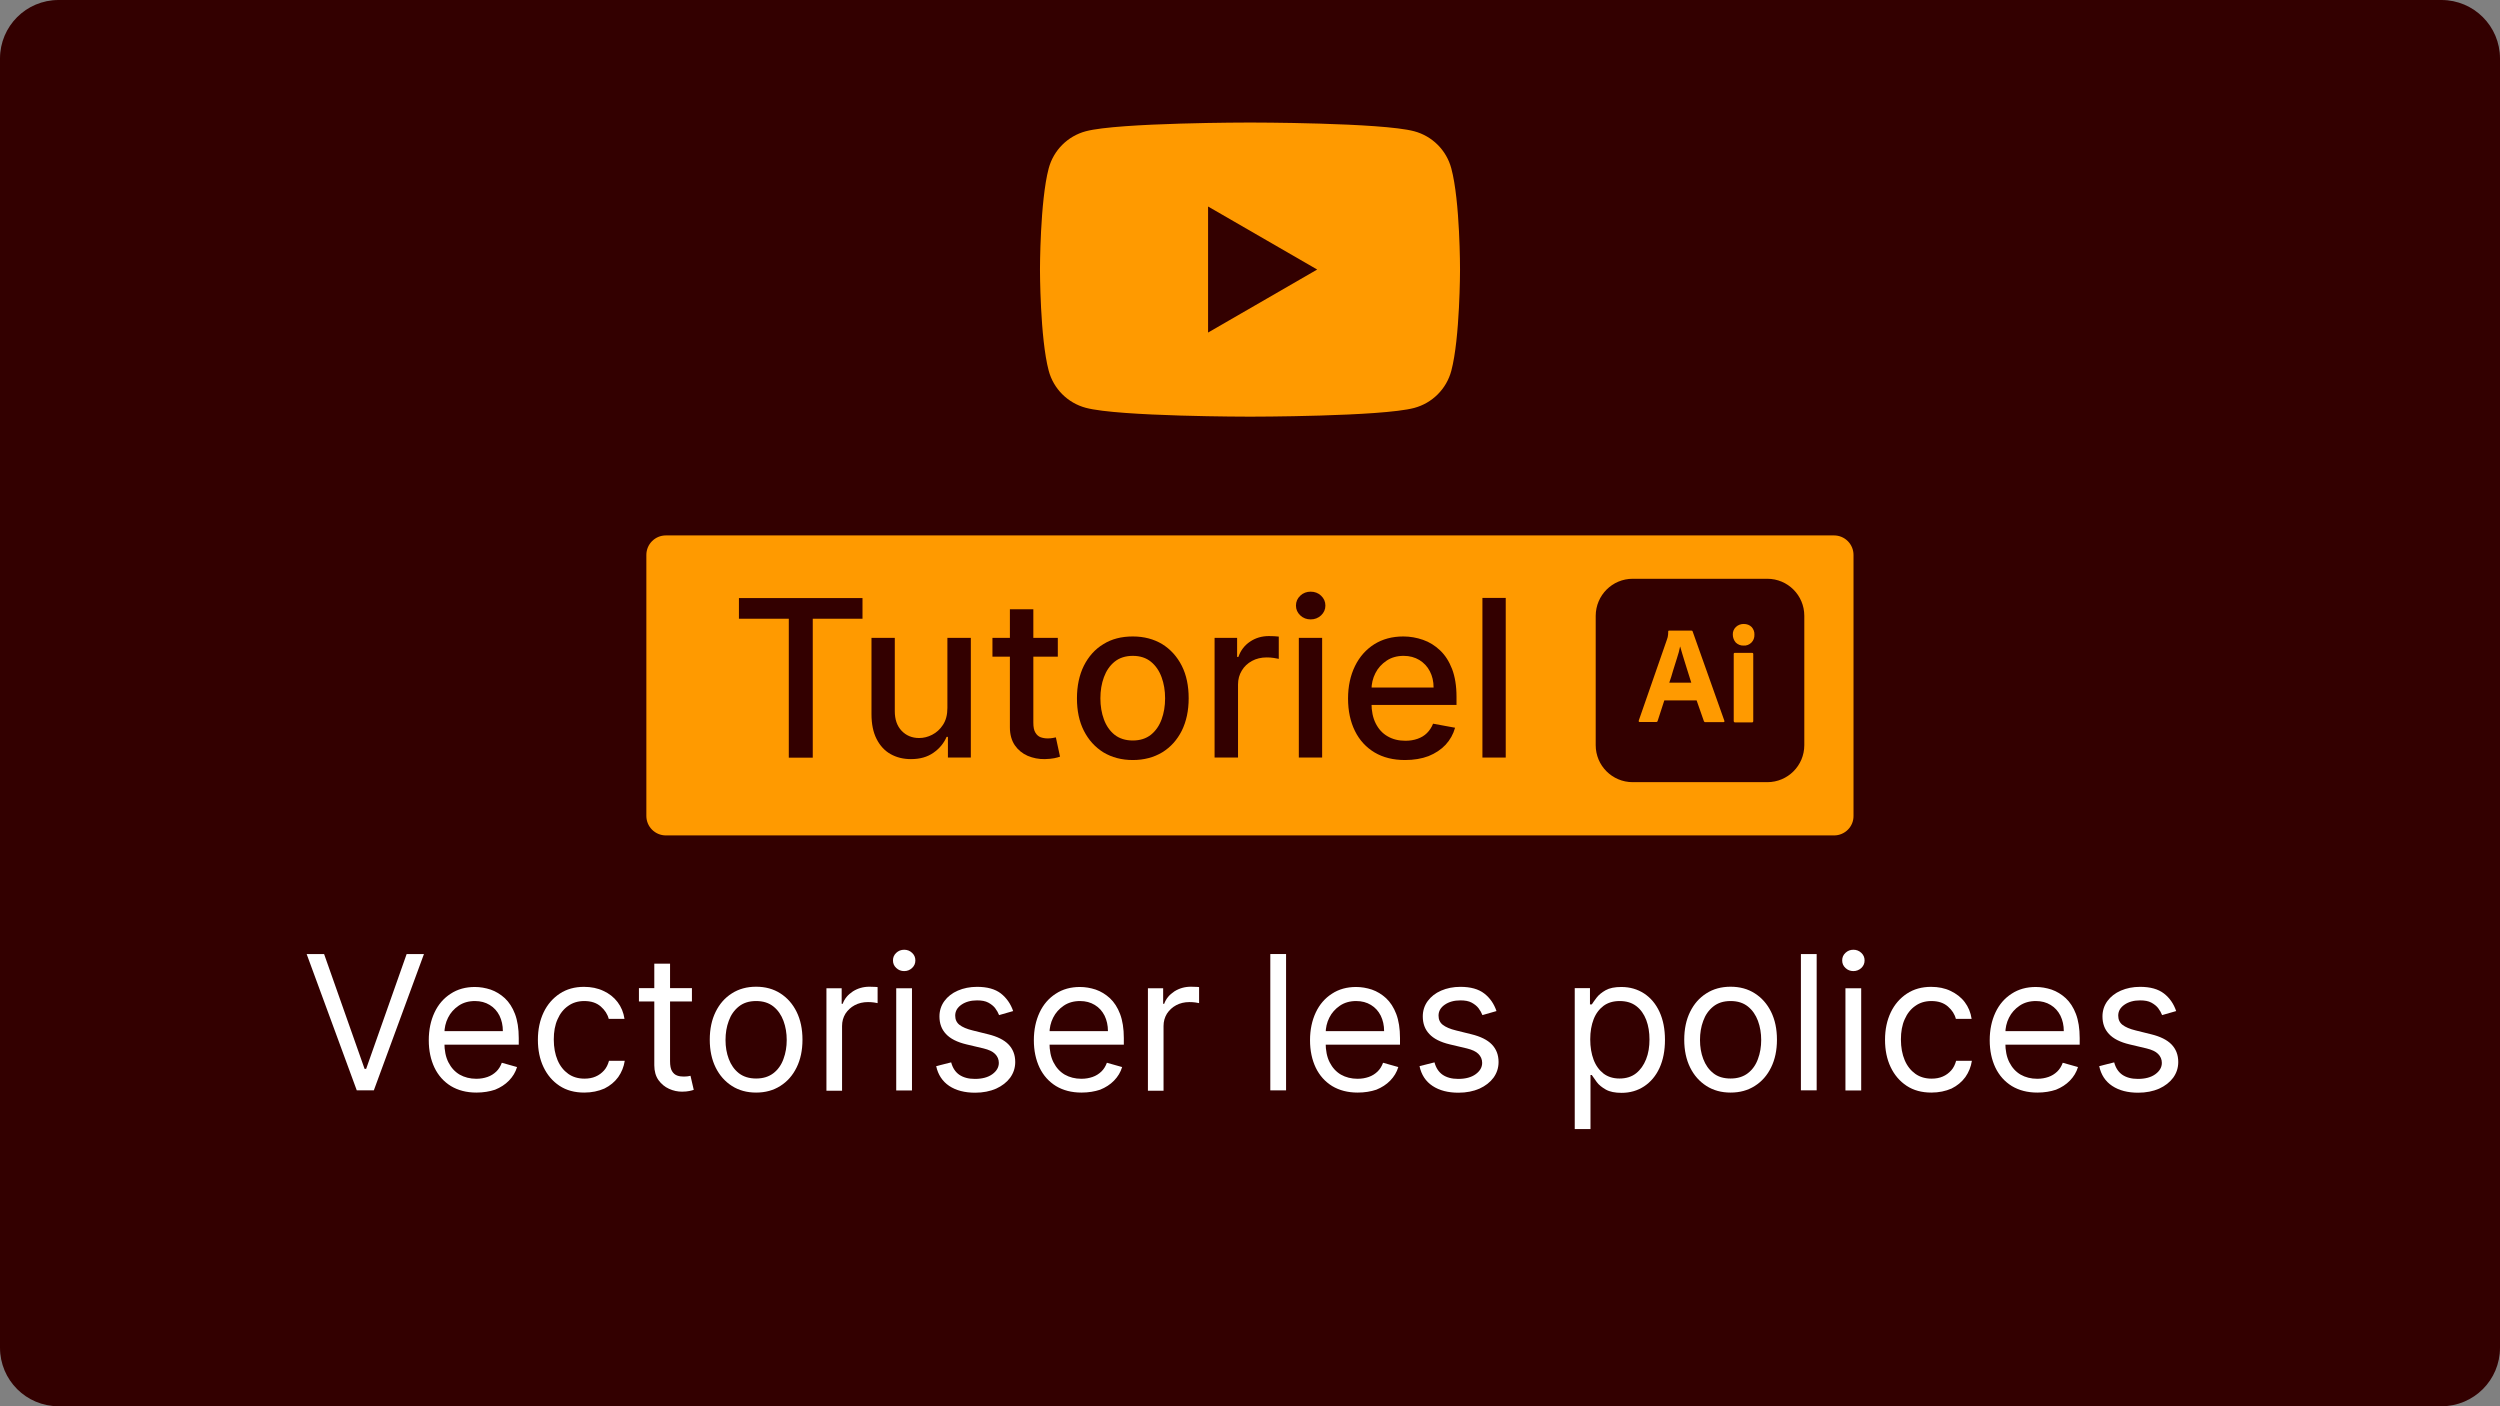 <?xml version="1.0" encoding="utf-8"?>
<!-- Generator: Adobe Illustrator 26.0.2, SVG Export Plug-In . SVG Version: 6.00 Build 0)  -->
<svg version="1.1" id="Calque_2_00000060015389627112837170000010278720393248762546_"
	 xmlns="http://www.w3.org/2000/svg" xmlns:xlink="http://www.w3.org/1999/xlink" x="0px" y="0px" viewBox="0 0 1920 1080"
	 style="enable-background:new 0 0 1920 1080;" xml:space="preserve">
<rect x="0" y="0" width="1920" height="1080" fill="#808080" stroke="none"/>
<style type="text/css">
	.st0{fill:#330000;}
	.st1{fill:#FF9A00;}
	.st2{fill:none;}
	.st3{enable-background:new    ;}
	.st4{fill:#FFFFFF;}
</style>
<path class="st0" d="M1875,1080H45c-24.9,0-45-20.1-45-45V45C0,20.1,20.1,0,45,0h1830c24.9,0,45,20.1,45,45v990
	C1920,1059.9,1899.9,1080,1875,1080z"/>
<g>
	<path class="st1" d="M1408.6,641.6H511.4c-8.3,0-15-6.7-15-15V426.2c0-8.3,6.7-15,15-15h897.1c8.3,0,15,6.7,15,15v200.4
		C1423.6,634.9,1416.8,641.6,1408.6,641.6z"/>
	<g>
		<path class="st0" d="M567.5,475.2v-15.9h94.9v15.9h-38.2v106.7h-18.4V475.2H567.5z"/>
		<path class="st0" d="M727.6,543.7v-53.8h18v91.9H728v-15.9h-1c-2.1,4.9-5.5,9-10.1,12.2c-4.7,3.3-10.4,4.9-17.3,4.9
			c-5.9,0-11.1-1.3-15.7-3.9s-8.1-6.5-10.7-11.6c-2.6-5.1-3.9-11.5-3.9-19.1v-58.5h17.9v56.3c0,6.3,1.7,11.3,5.2,15s8,5.6,13.5,5.6
			c3.4,0,6.7-0.8,10-2.5s6.1-4.2,8.3-7.6C726.5,553.2,727.6,548.9,727.6,543.7z"/>
		<path class="st0" d="M812.4,489.9v14.4h-50.2v-14.4H812.4z M775.7,467.9h17.9v87c0,3.5,0.5,6.1,1.6,7.8c1,1.7,2.4,2.9,4,3.5
			c1.7,0.6,3.5,0.9,5.4,0.9c1.4,0,2.7-0.1,3.8-0.3s1.9-0.4,2.5-0.5l3.2,14.8c-1,0.4-2.5,0.8-4.4,1.2s-4.3,0.6-7.2,0.7
			c-4.7,0.1-9.1-0.8-13.2-2.5c-4.1-1.8-7.4-4.5-9.9-8.1c-2.5-3.7-3.8-8.3-3.8-13.8v-90.7H775.7z"/>
		<path class="st0" d="M870,583.7c-8.6,0-16.1-2-22.6-5.9c-6.4-4-11.4-9.5-15-16.6s-5.3-15.4-5.3-24.9s1.8-17.9,5.3-25
			c3.6-7.1,8.5-12.7,15-16.6c6.4-4,13.9-5.9,22.6-5.9c8.6,0,16.1,2,22.6,5.9c6.4,4,11.4,9.5,15,16.6c3.6,7.1,5.3,15.5,5.3,25
			s-1.8,17.8-5.3,24.9c-3.6,7.1-8.5,12.6-15,16.6C886.1,581.7,878.6,583.7,870,583.7z M870,568.7c5.6,0,10.2-1.5,13.9-4.4
			c3.7-3,6.4-6.9,8.2-11.8c1.8-4.9,2.7-10.3,2.7-16.2s-0.9-11.3-2.7-16.2s-4.5-8.9-8.2-11.9s-8.3-4.5-13.9-4.5
			c-5.6,0-10.3,1.5-14,4.5s-6.4,7-8.2,11.9s-2.7,10.3-2.7,16.2s0.9,11.3,2.7,16.2s4.5,8.8,8.2,11.8
			C859.7,567.2,864.4,568.7,870,568.7z"/>
		<path class="st0" d="M932.8,581.8v-91.9h17.3v14.6h1c1.7-4.9,4.6-8.8,8.9-11.7s9.1-4.3,14.5-4.3c1.1,0,2.4,0,4,0.1
			s2.7,0.2,3.6,0.3V506c-0.7-0.2-2-0.4-3.8-0.7c-1.8-0.3-3.7-0.4-5.5-0.4c-4.2,0-8,0.9-11.3,2.7c-3.3,1.8-5.9,4.2-7.8,7.4
			c-1.9,3.1-2.9,6.7-2.9,10.7v56.1H932.8z"/>
		<path class="st0" d="M1006.6,475.7c-3.1,0-5.8-1-8-3.1s-3.3-4.6-3.3-7.5c0-3,1.1-5.5,3.3-7.6s4.9-3.1,8-3.1s5.8,1,8,3.1
			s3.3,4.6,3.3,7.6c0,2.9-1.1,5.4-3.3,7.5C1012.3,474.7,1009.7,475.7,1006.6,475.7z M997.5,581.8v-91.9h17.9v91.9H997.5z"/>
		<path class="st0" d="M1079.1,583.7c-9.1,0-16.8-1.9-23.4-5.8c-6.5-3.9-11.6-9.4-15.1-16.5s-5.3-15.4-5.3-24.9
			c0-9.4,1.8-17.7,5.3-24.9c3.5-7.2,8.5-12.8,14.8-16.8c6.4-4,13.8-6,22.4-6c5.2,0,10.2,0.9,15.1,2.6s9.2,4.4,13.1,8.1
			s6.9,8.4,9.2,14.3c2.2,5.8,3.4,12.9,3.4,21.3v6.3h-73.1V528h55.5c0-4.7-1-8.9-2.9-12.5c-1.9-3.7-4.6-6.5-8-8.6
			c-3.5-2.1-7.5-3.2-12.1-3.2c-5,0-9.4,1.2-13.1,3.7s-6.6,5.6-8.6,9.6c-2,3.9-3,8.2-3,12.8V540c0,6.1,1.1,11.4,3.3,15.7
			c2.2,4.3,5.2,7.6,9.1,9.8c3.9,2.3,8.5,3.4,13.7,3.4c3.4,0,6.5-0.5,9.3-1.5s5.2-2.4,7.2-4.4s3.6-4.4,4.7-7.2l16.9,3.1
			c-1.4,5-3.8,9.3-7.3,13.1c-3.5,3.7-7.9,6.6-13.1,8.7C1091.8,582.7,1085.8,583.7,1079.1,583.7z"/>
		<path class="st0" d="M1156.4,459.2v122.6h-17.9V459.2H1156.4z"/>
	</g>
	<g id="vlpa">
		<g id="vlpb">
			<g id="vlpc">
				<g id="vlpd">
					<path class="st0" d="M1253.9,444.5h103.4c15.7,0,28.4,12.7,28.4,28.4v99.4c0,15.7-12.7,28.4-28.4,28.4h-103.4
						c-15.7,0-28.4-12.7-28.4-28.4v-99.4C1225.6,457.1,1238.3,444.5,1253.9,444.5z"/>
				</g>
			</g>
		</g>
		<g id="vlpe">
			<g id="vlpf">
				<path class="st1" d="M1303,537.9h-24.8l-5.1,15.7c-0.1,0.6-0.7,1-1.3,0.9h-12.5c-0.7,0-0.9-0.4-0.7-1.2l21.5-61.8
					c0.2-0.7,0.4-1.4,0.7-2.2c0.3-1.4,0.4-2.9,0.4-4.3c-0.1-0.3,0.2-0.7,0.5-0.7h0.2h17.1c0.5,0,0.8,0.2,0.9,0.5l24.4,68.7
					c0.2,0.7,0,1.1-0.7,1.1h-13.9c-0.5,0.1-0.9-0.3-1.1-0.7L1303,537.9L1303,537.9z M1282,524.3h16.9c-0.4-1.4-0.9-3.1-1.5-4.8
					c-0.6-1.8-1.2-3.7-1.8-5.7c-0.7-2.1-1.3-4.1-1.9-6.1c-0.7-2.1-1.3-4-1.8-5.9s-1-3.6-1.5-5.2h-0.1c-0.6,2.9-1.3,5.7-2.3,8.6
					c-1,3.2-2,6.5-3.1,9.9C1284,518.4,1283,521.5,1282,524.3z"/>
				<path class="st1" d="M1339,495.8c-2.2,0.1-4.3-0.8-5.9-2.3c-1.5-1.7-2.3-3.9-2.3-6.1c-0.1-2.3,0.8-4.4,2.4-5.9s3.7-2.3,5.9-2.3
					c2.6,0,4.6,0.8,6.1,2.3c1.5,1.6,2.3,3.7,2.2,5.9c0.1,2.3-0.7,4.5-2.3,6.1C1343.5,495.1,1341.3,496,1339,495.8L1339,495.8z
					 M1331.5,553.7v-51.4c0-0.7,0.3-0.9,0.9-0.9h13.2c0.6,0,0.9,0.3,0.9,0.9v51.4c0,0.7-0.3,1.1-0.9,1.1h-13.1
					C1331.9,554.8,1331.5,554.4,1331.5,553.7z"/>
			</g>
		</g>
	</g>
</g>
<g>
	<path class="st1" d="M1114.6,129.3c-3.7-13.9-14.6-24.8-28.5-28.5c-25.2-6.7-126.1-6.7-126.1-6.7s-100.9,0-126.1,6.7
		c-13.9,3.7-24.8,14.6-28.5,28.5c-6.7,25.2-6.7,77.7-6.7,77.7s0,52.5,6.7,77.7c3.7,13.9,14.6,24.8,28.5,28.5
		C859.1,320,960,320,960,320s100.9,0,126.1-6.7c13.9-3.7,24.8-14.6,28.5-28.5c6.7-25.2,6.7-77.7,6.7-77.7S1121.4,154.5,1114.6,129.3
		z"/>
	<polygon class="st0" points="927.8,255.4 1011.6,207 927.8,158.6 	"/>
</g>
<rect y="732.7" class="st2" width="1920" height="246.1"/>
<g class="st3">
	<path class="st4" d="M248.9,732.7l31.1,88.2h1.2l31.1-88.2h13.3l-38.5,104.7h-13.1l-38.5-104.7H248.9z"/>
	<path class="st4" d="M365.9,839.1c-7.6,0-14.1-1.7-19.6-5c-5.5-3.4-9.7-8.1-12.6-14.1c-2.9-6.1-4.4-13.1-4.4-21.1
		c0-8,1.5-15.1,4.4-21.3c2.9-6.2,7.1-11,12.4-14.4c5.3-3.5,11.5-5.2,18.6-5.2c4.1,0,8.1,0.7,12.1,2c4,1.4,7.6,3.6,10.9,6.6
		c3.3,3.1,5.9,7.1,7.8,12.1c1.9,5,2.9,11.2,2.9,18.5v5.1h-60.5v-10.4h48.3c0-4.4-0.9-8.4-2.6-11.9c-1.8-3.5-4.2-6.2-7.5-8.2
		s-7-3-11.4-3c-4.8,0-9,1.2-12.5,3.6c-3.5,2.4-6.2,5.4-8.1,9.2c-1.9,3.8-2.8,7.8-2.8,12.2v7c0,5.9,1,11,3.1,15.1
		c2.1,4.1,4.9,7.2,8.6,9.4c3.7,2.1,8,3.2,12.8,3.2c3.2,0,6-0.5,8.6-1.4c2.6-0.9,4.8-2.3,6.7-4.1c1.9-1.8,3.3-4.1,4.3-6.8l11.7,3.3
		c-1.2,4-3.3,7.4-6.2,10.4c-2.9,3-6.5,5.3-10.7,7C376,838.3,371.2,839.1,365.9,839.1z"/>
	<path class="st4" d="M448.7,839.1c-7.4,0-13.7-1.7-19-5.2c-5.3-3.5-9.4-8.3-12.3-14.4c-2.9-6.1-4.3-13.1-4.3-20.9
		c0-8,1.5-15,4.4-21.1c2.9-6.1,7.1-10.9,12.4-14.4c5.3-3.5,11.5-5.2,18.6-5.2c5.5,0,10.5,1,14.9,3.1c4.4,2,8.1,4.9,10.9,8.6
		c2.8,3.7,4.6,8,5.3,12.9h-12.1c-0.9-3.6-3-6.8-6.1-9.5c-3.2-2.8-7.4-4.2-12.7-4.2c-4.7,0-8.8,1.2-12.3,3.7
		c-3.5,2.4-6.3,5.9-8.2,10.3c-2,4.4-2.9,9.6-2.9,15.5c0,6.1,1,11.4,2.9,15.9c1.9,4.5,4.7,8,8.2,10.5c3.5,2.5,7.7,3.7,12.5,3.7
		c3.1,0,6-0.5,8.5-1.6c2.6-1.1,4.7-2.7,6.5-4.7c1.8-2,3-4.5,3.8-7.4h12.1c-0.7,4.6-2.4,8.8-5,12.5c-2.7,3.7-6.2,6.6-10.6,8.8
		C459.6,838,454.5,839.1,448.7,839.1z"/>
	<path class="st4" d="M531.4,758.9v10.2h-40.7v-10.2H531.4z M502.5,740.1h12.1V815c0,3.4,0.5,6,1.5,7.6c1,1.7,2.3,2.8,3.9,3.4
		c1.6,0.6,3.3,0.8,5,0.8c1.3,0,2.4-0.1,3.3-0.2c0.9-0.2,1.5-0.3,2-0.4l2.5,10.8c-0.8,0.3-2,0.6-3.4,0.9c-1.5,0.3-3.3,0.5-5.6,0.5
		c-3.4,0-6.7-0.7-10-2.2c-3.3-1.5-5.9-3.7-8.1-6.7c-2.1-3-3.2-6.8-3.2-11.4V740.1z"/>
	<path class="st4" d="M580.7,839.1c-7.1,0-13.3-1.7-18.6-5.1c-5.3-3.4-9.5-8.1-12.5-14.2c-3-6.1-4.5-13.2-4.5-21.3
		c0-8.2,1.5-15.3,4.5-21.4c3-6.1,7.1-10.8,12.5-14.2c5.3-3.4,11.5-5.1,18.6-5.1c7.1,0,13.3,1.7,18.6,5.1c5.3,3.4,9.5,8.1,12.5,14.2
		c3,6.1,4.5,13.2,4.5,21.4c0,8.1-1.5,15.2-4.5,21.3c-3,6.1-7.1,10.8-12.5,14.2C594,837.4,587.8,839.1,580.7,839.1z M580.7,828.3
		c5.4,0,9.8-1.4,13.3-4.1s6.1-6.4,7.7-10.9c1.7-4.5,2.5-9.4,2.5-14.6s-0.8-10.1-2.5-14.7c-1.7-4.5-4.2-8.2-7.7-11
		c-3.5-2.8-7.9-4.2-13.3-4.2c-5.4,0-9.8,1.4-13.3,4.2c-3.5,2.8-6.1,6.5-7.7,11c-1.7,4.5-2.5,9.4-2.5,14.7s0.8,10.1,2.5,14.6
		c1.7,4.5,4.2,8.1,7.7,10.9C570.9,826.9,575.3,828.3,580.7,828.3z"/>
	<path class="st4" d="M634.7,837.5v-78.5h11.7v11.9h0.8c1.4-3.9,4-7,7.8-9.5c3.8-2.4,8-3.6,12.7-3.6c0.9,0,2,0,3.3,0.1
		c1.3,0,2.3,0.1,3,0.2v12.3c-0.4-0.1-1.3-0.3-2.8-0.5c-1.4-0.2-3-0.3-4.6-0.3c-3.8,0-7.2,0.8-10.2,2.4c-3,1.6-5.3,3.8-7.1,6.5
		c-1.7,2.8-2.6,5.9-2.6,9.5v49.7H634.7z"/>
	<path class="st4" d="M694.4,745.8c-2.4,0-4.4-0.8-6.1-2.4c-1.7-1.6-2.5-3.5-2.5-5.8s0.8-4.2,2.5-5.8c1.7-1.6,3.7-2.4,6.1-2.4
		c2.4,0,4.4,0.8,6.1,2.4c1.7,1.6,2.5,3.5,2.5,5.8s-0.8,4.2-2.5,5.8C698.8,745,696.8,745.8,694.4,745.8z M688.3,837.5v-78.5h12.1
		v78.5H688.3z"/>
	<path class="st4" d="M778.1,776.5l-10.8,3.1c-0.7-1.8-1.7-3.6-3-5.3c-1.3-1.7-3.1-3.1-5.3-4.3s-5.1-1.7-8.6-1.7
		c-4.8,0-8.8,1.1-12,3.3c-3.2,2.2-4.8,5-4.8,8.4c0,3,1.1,5.4,3.3,7.1c2.2,1.7,5.6,3.2,10.2,4.3l11.7,2.9c7,1.7,12.3,4.3,15.7,7.8
		c3.4,3.5,5.2,8,5.2,13.5c0,4.5-1.3,8.5-3.9,12.1c-2.6,3.5-6.2,6.3-10.8,8.4c-4.6,2-10,3.1-16.1,3.1c-8,0-14.6-1.7-19.9-5.2
		c-5.2-3.5-8.6-8.6-10-15.2l11.5-2.9c1.1,4.2,3.2,7.4,6.2,9.5c3.1,2.1,7,3.2,12,3.2c5.6,0,10.1-1.2,13.4-3.6c3.3-2.4,5-5.3,5-8.7
		c0-2.7-1-5-2.9-6.9c-1.9-1.9-4.8-3.2-8.8-4.2l-13.1-3.1c-7.2-1.7-12.5-4.4-15.8-8c-3.4-3.6-5-8.1-5-13.5c0-4.4,1.3-8.4,3.8-11.8
		c2.5-3.4,5.9-6.1,10.3-8s9.3-2.9,14.8-2.9c7.8,0,13.9,1.7,18.3,5.1C773,766.4,776.2,770.9,778.1,776.5z"/>
	<path class="st4" d="M830.6,839.1c-7.6,0-14.1-1.7-19.6-5c-5.5-3.4-9.7-8.1-12.6-14.1c-2.9-6.1-4.4-13.1-4.4-21.1
		c0-8,1.5-15.1,4.4-21.3c2.9-6.2,7.1-11,12.4-14.4c5.3-3.5,11.5-5.2,18.6-5.2c4.1,0,8.1,0.7,12.1,2c4,1.4,7.6,3.6,10.9,6.6
		c3.3,3.1,5.9,7.1,7.8,12.1c1.9,5,2.9,11.2,2.9,18.5v5.1h-60.5v-10.4h48.3c0-4.4-0.9-8.4-2.6-11.9c-1.8-3.5-4.2-6.2-7.5-8.2
		s-7-3-11.4-3c-4.8,0-9,1.2-12.5,3.6c-3.5,2.4-6.2,5.4-8.1,9.2c-1.9,3.8-2.8,7.8-2.8,12.2v7c0,5.9,1,11,3.1,15.1
		c2.1,4.1,4.9,7.2,8.6,9.4c3.7,2.1,8,3.2,12.8,3.2c3.2,0,6-0.5,8.6-1.4c2.6-0.9,4.8-2.3,6.7-4.1c1.9-1.8,3.3-4.1,4.3-6.8l11.7,3.3
		c-1.2,4-3.3,7.4-6.2,10.4c-2.9,3-6.5,5.3-10.7,7C840.7,838.3,835.9,839.1,830.6,839.1z"/>
	<path class="st4" d="M881.6,837.5v-78.5h11.7v11.9h0.8c1.4-3.9,4-7,7.8-9.5c3.8-2.4,8-3.6,12.7-3.6c0.9,0,2,0,3.3,0.1
		c1.3,0,2.3,0.1,3,0.2v12.3c-0.4-0.1-1.3-0.3-2.8-0.5c-1.4-0.2-3-0.3-4.6-0.3c-3.8,0-7.2,0.8-10.2,2.4c-3,1.6-5.3,3.8-7.1,6.5
		c-1.7,2.8-2.6,5.9-2.6,9.5v49.7H881.6z"/>
	<path class="st4" d="M987.7,732.7v104.7h-12.1V732.7H987.7z"/>
	<path class="st4" d="M1042.7,839.1c-7.6,0-14.1-1.7-19.6-5c-5.5-3.4-9.7-8.1-12.6-14.1c-2.9-6.1-4.4-13.1-4.4-21.1
		c0-8,1.5-15.1,4.4-21.3c2.9-6.2,7.1-11,12.4-14.4c5.3-3.5,11.5-5.2,18.6-5.2c4.1,0,8.1,0.7,12.1,2c4,1.4,7.6,3.6,10.9,6.6
		c3.3,3.1,5.9,7.1,7.8,12.1c1.9,5,2.9,11.2,2.9,18.5v5.1h-60.5v-10.4h48.3c0-4.4-0.9-8.4-2.6-11.9c-1.8-3.5-4.2-6.2-7.5-8.2
		s-7-3-11.4-3c-4.8,0-9,1.2-12.5,3.6s-6.2,5.4-8.1,9.2s-2.8,7.8-2.8,12.2v7c0,5.9,1,11,3.1,15.1c2.1,4.1,4.9,7.2,8.6,9.4
		c3.7,2.1,8,3.2,12.8,3.2c3.2,0,6-0.5,8.6-1.4c2.6-0.9,4.8-2.3,6.7-4.1c1.9-1.8,3.3-4.1,4.3-6.8l11.7,3.3c-1.2,4-3.3,7.4-6.2,10.4
		s-6.5,5.3-10.7,7C1052.8,838.3,1048.1,839.1,1042.7,839.1z"/>
	<path class="st4" d="M1149.3,776.5l-10.8,3.1c-0.7-1.8-1.7-3.6-3-5.3c-1.3-1.7-3.1-3.1-5.3-4.3s-5.1-1.7-8.6-1.7
		c-4.8,0-8.8,1.1-12,3.3c-3.2,2.2-4.8,5-4.8,8.4c0,3,1.1,5.4,3.3,7.1c2.2,1.7,5.6,3.2,10.2,4.3l11.7,2.9c7,1.7,12.3,4.3,15.7,7.8
		c3.4,3.5,5.2,8,5.2,13.5c0,4.5-1.3,8.5-3.9,12.1c-2.6,3.5-6.2,6.3-10.8,8.4c-4.6,2-10,3.1-16.1,3.1c-8,0-14.6-1.7-19.9-5.2
		c-5.3-3.5-8.6-8.6-10-15.2l11.5-2.9c1.1,4.2,3.2,7.4,6.2,9.5c3.1,2.1,7,3.2,12,3.2c5.6,0,10.1-1.2,13.4-3.6c3.3-2.4,5-5.3,5-8.7
		c0-2.7-1-5-2.9-6.9c-1.9-1.9-4.8-3.2-8.8-4.2l-13.1-3.1c-7.2-1.7-12.5-4.4-15.8-8c-3.4-3.6-5-8.1-5-13.5c0-4.4,1.3-8.4,3.8-11.8
		c2.5-3.4,5.9-6.1,10.3-8s9.3-2.9,14.8-2.9c7.8,0,13.9,1.7,18.3,5.1C1144.3,766.4,1147.4,770.9,1149.3,776.5z"/>
	<path class="st4" d="M1209.4,866.9v-108h11.7v12.5h1.4c0.9-1.4,2.1-3.1,3.7-5.2c1.6-2.1,3.9-4,6.9-5.7c3-1.7,7-2.5,12.1-2.5
		c6.6,0,12.4,1.7,17.5,5c5,3.3,9,8,11.8,14.1c2.8,6.1,4.2,13.2,4.2,21.5c0,8.3-1.4,15.5-4.2,21.6s-6.8,10.8-11.8,14.1
		c-5,3.3-10.8,5-17.3,5c-5,0-9.1-0.8-12.1-2.5s-5.4-3.6-7-5.8c-1.6-2.2-2.9-4-3.8-5.4h-1v41.5H1209.4z M1221.3,798.2
		c0,5.9,0.9,11.2,2.6,15.7c1.7,4.5,4.3,8,7.6,10.6c3.3,2.5,7.4,3.8,12.3,3.8c5,0,9.3-1.3,12.7-4c3.4-2.7,5.9-6.3,7.7-10.8
		s2.6-9.6,2.6-15.2c0-5.5-0.8-10.5-2.5-15c-1.7-4.4-4.2-8-7.6-10.6c-3.4-2.6-7.6-3.9-12.8-3.9c-4.9,0-9,1.2-12.4,3.7
		c-3.3,2.5-5.9,5.9-7.6,10.3C1222.2,787.2,1221.3,792.3,1221.3,798.2z"/>
	<path class="st4" d="M1329.1,839.1c-7.1,0-13.3-1.7-18.6-5.1c-5.3-3.4-9.5-8.1-12.5-14.2c-3-6.1-4.5-13.2-4.5-21.3
		c0-8.2,1.5-15.3,4.5-21.4c3-6.1,7.1-10.8,12.5-14.2c5.3-3.4,11.5-5.1,18.6-5.1s13.3,1.7,18.6,5.1c5.3,3.4,9.5,8.1,12.5,14.2
		c3,6.1,4.5,13.2,4.5,21.4c0,8.1-1.5,15.2-4.5,21.3c-3,6.1-7.1,10.8-12.5,14.2C1342.4,837.4,1336.2,839.1,1329.1,839.1z
		 M1329.1,828.3c5.4,0,9.8-1.4,13.3-4.1s6.1-6.4,7.7-10.9c1.7-4.5,2.5-9.4,2.5-14.6s-0.8-10.1-2.5-14.7c-1.7-4.5-4.2-8.2-7.7-11
		c-3.5-2.8-7.9-4.2-13.3-4.2s-9.8,1.4-13.3,4.2c-3.5,2.8-6.1,6.5-7.7,11c-1.7,4.5-2.5,9.4-2.5,14.7s0.8,10.1,2.5,14.6
		c1.7,4.5,4.2,8.1,7.7,10.9S1323.7,828.3,1329.1,828.3z"/>
	<path class="st4" d="M1395.2,732.7v104.7h-12.1V732.7H1395.2z"/>
	<path class="st4" d="M1423.4,745.8c-2.4,0-4.4-0.8-6.1-2.4c-1.7-1.6-2.5-3.5-2.5-5.8s0.8-4.2,2.5-5.8c1.7-1.6,3.7-2.4,6.1-2.4
		s4.4,0.8,6.1,2.4c1.7,1.6,2.5,3.5,2.5,5.8s-0.8,4.2-2.5,5.8C1427.8,745,1425.7,745.8,1423.4,745.8z M1417.3,837.5v-78.5h12.1v78.5
		H1417.3z"/>
	<path class="st4" d="M1483.3,839.1c-7.4,0-13.7-1.7-19-5.2c-5.3-3.5-9.4-8.3-12.3-14.4c-2.9-6.1-4.3-13.1-4.3-20.9
		c0-8,1.5-15,4.4-21.1c2.9-6.1,7.1-10.9,12.4-14.4c5.3-3.5,11.5-5.2,18.6-5.2c5.5,0,10.5,1,14.9,3.1s8.1,4.9,10.9,8.6
		c2.8,3.7,4.6,8,5.3,12.9h-12.1c-0.9-3.6-3-6.8-6.1-9.5c-3.2-2.8-7.4-4.2-12.7-4.2c-4.7,0-8.8,1.2-12.3,3.7
		c-3.5,2.4-6.3,5.9-8.2,10.3c-2,4.4-2.9,9.6-2.9,15.5c0,6.1,1,11.4,2.9,15.9c1.9,4.5,4.7,8,8.2,10.5c3.5,2.5,7.7,3.7,12.5,3.7
		c3.1,0,6-0.5,8.5-1.6c2.6-1.1,4.7-2.7,6.5-4.7c1.8-2,3-4.5,3.8-7.4h12.1c-0.7,4.6-2.4,8.8-5,12.5c-2.7,3.7-6.2,6.6-10.6,8.8
		C1494.2,838,1489.1,839.1,1483.3,839.1z"/>
	<path class="st4" d="M1564.7,839.1c-7.6,0-14.1-1.7-19.6-5c-5.5-3.4-9.7-8.1-12.6-14.1c-2.9-6.1-4.4-13.1-4.4-21.1
		c0-8,1.5-15.1,4.4-21.3c2.9-6.2,7.1-11,12.4-14.4c5.3-3.5,11.5-5.2,18.6-5.2c4.1,0,8.1,0.7,12.1,2c4,1.4,7.6,3.6,10.9,6.6
		c3.3,3.1,5.9,7.1,7.8,12.1c1.9,5,2.9,11.2,2.9,18.5v5.1h-60.5v-10.4h48.3c0-4.4-0.9-8.4-2.6-11.9c-1.8-3.5-4.2-6.2-7.5-8.2
		s-7-3-11.4-3c-4.8,0-9,1.2-12.5,3.6s-6.2,5.4-8.1,9.2s-2.8,7.8-2.8,12.2v7c0,5.9,1,11,3.1,15.1c2.1,4.1,4.9,7.2,8.6,9.4
		c3.7,2.1,8,3.2,12.8,3.2c3.2,0,6-0.5,8.6-1.4c2.6-0.9,4.8-2.3,6.7-4.1c1.9-1.8,3.3-4.1,4.3-6.8l11.7,3.3c-1.2,4-3.3,7.4-6.2,10.4
		s-6.5,5.3-10.7,7C1574.8,838.3,1570.1,839.1,1564.7,839.1z"/>
	<path class="st4" d="M1671.3,776.5l-10.8,3.1c-0.7-1.8-1.7-3.6-3-5.3c-1.3-1.7-3.1-3.1-5.3-4.3s-5.1-1.7-8.6-1.7
		c-4.8,0-8.8,1.1-12,3.3c-3.2,2.2-4.8,5-4.8,8.4c0,3,1.1,5.4,3.3,7.1c2.2,1.7,5.6,3.2,10.2,4.3l11.7,2.9c7,1.7,12.3,4.3,15.7,7.8
		c3.4,3.5,5.2,8,5.2,13.5c0,4.5-1.3,8.5-3.9,12.1c-2.6,3.5-6.2,6.3-10.8,8.4c-4.6,2-10,3.1-16.1,3.1c-8,0-14.6-1.7-19.9-5.2
		c-5.3-3.5-8.6-8.6-10-15.2l11.5-2.9c1.1,4.2,3.2,7.4,6.2,9.5c3.1,2.1,7,3.2,12,3.2c5.6,0,10.1-1.2,13.4-3.6c3.3-2.4,5-5.3,5-8.7
		c0-2.7-1-5-2.9-6.9c-1.9-1.9-4.8-3.2-8.8-4.2l-13.1-3.1c-7.2-1.7-12.5-4.4-15.8-8c-3.4-3.6-5-8.1-5-13.5c0-4.4,1.3-8.4,3.8-11.8
		c2.5-3.4,5.9-6.1,10.3-8s9.3-2.9,14.8-2.9c7.8,0,13.9,1.7,18.3,5.1C1666.3,766.4,1669.4,770.9,1671.3,776.5z"/>
</g>
</svg>
